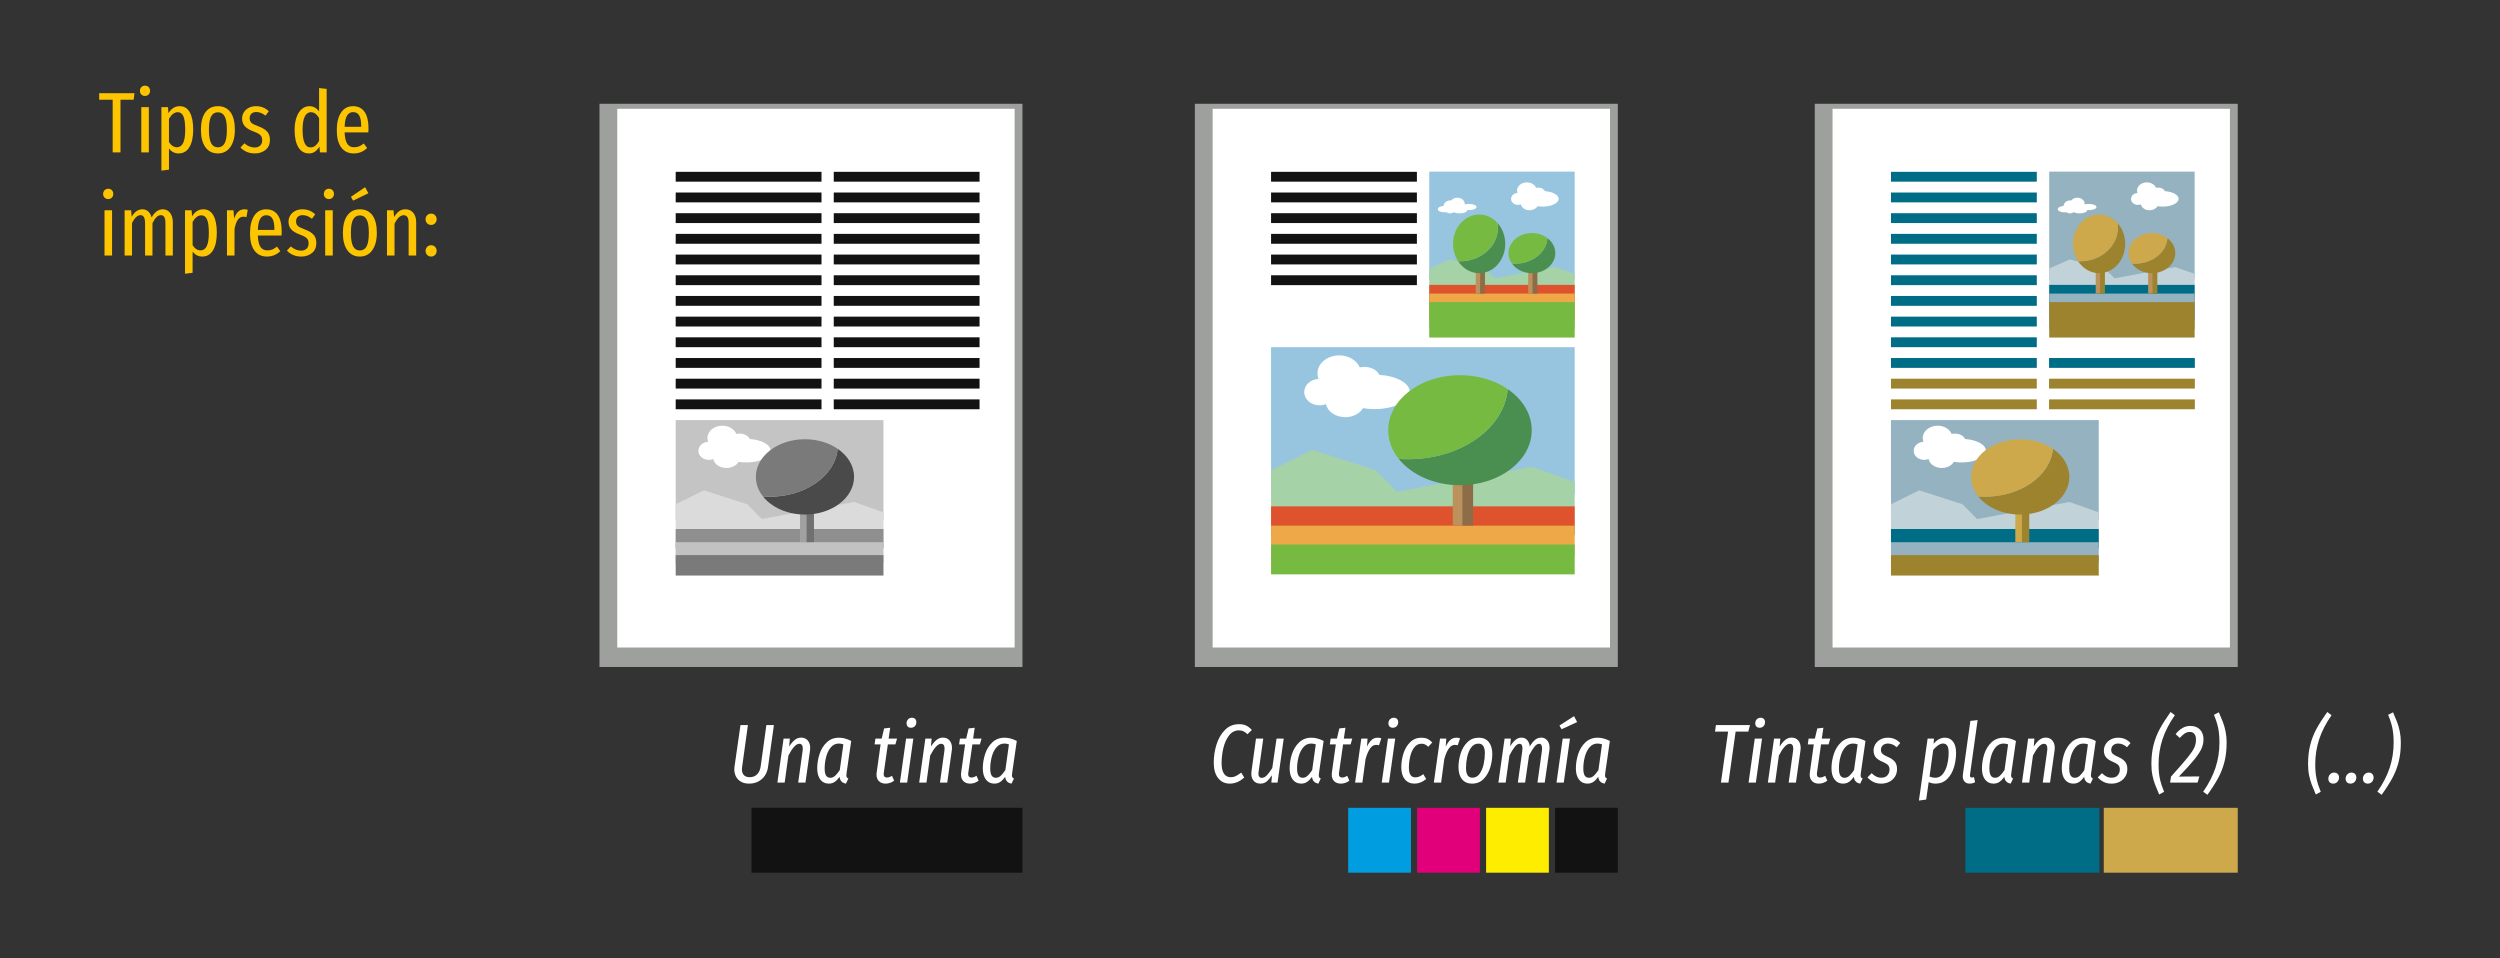 <?xml version="1.0" encoding="utf-8"?>
<!-- Generator: Adobe Illustrator 16.0.0, SVG Export Plug-In . SVG Version: 6.00 Build 0)  -->
<!DOCTYPE svg PUBLIC "-//W3C//DTD SVG 1.1//EN" "http://www.w3.org/Graphics/SVG/1.1/DTD/svg11.dtd">
<svg version="1.1" id="Capa_1" xmlns="http://www.w3.org/2000/svg" xmlns:xlink="http://www.w3.org/1999/xlink" x="0px" y="0px"
	 width="960px" height="368px" viewBox="0 0 960 368" enable-background="new 0 0 960 368" xml:space="preserve">
<rect x="0" y="0" width="960" height="368" fill="#333333" stroke="none"/>
<rect fill="none" width="960" height="368"/>
<g>
	<g>
		<path fill="#FDC400" d="M51.646,35.788l-0.33,2.509h-5.049v20.229h-3.002V38.297h-5.182v-2.509H51.646z"/>
		<path fill="#FDC400" d="M57.092,33.445c0.352,0.374,0.529,0.858,0.529,1.452c0,0.55-0.182,1.012-0.545,1.386
			c-0.363,0.375-0.832,0.562-1.402,0.562c-0.572,0-1.041-0.187-1.402-0.562c-0.363-0.374-0.545-0.836-0.545-1.386
			c0-0.572,0.182-1.051,0.545-1.436c0.361-0.385,0.83-0.577,1.402-0.577C56.268,32.885,56.74,33.071,57.092,33.445z M57.158,41.135
			v17.391h-2.904V41.135H57.158z"/>
		<path fill="#FDC400" d="M72.865,43.098c0.881,1.551,1.32,3.79,1.32,6.716c0,2.838-0.484,5.065-1.451,6.683
			c-0.969,1.617-2.355,2.426-4.158,2.426c-1.496,0-2.729-0.639-3.695-1.914v8.15l-2.904,0.363V41.135h2.541l0.164,2.31
			c1.1-1.782,2.541-2.673,4.324-2.673C70.699,40.771,71.986,41.547,72.865,43.098z M70.309,54.945
			c0.539-1.067,0.809-2.777,0.809-5.132c0-2.397-0.23-4.119-0.693-5.165c-0.463-1.044-1.188-1.567-2.178-1.567
			c-1.254,0-2.377,0.848-3.365,2.541v8.91c0.834,1.343,1.857,2.013,3.068,2.013C68.982,56.545,69.77,56.013,70.309,54.945z"/>
		<path fill="#FDC400" d="M88.49,43.064c1.133,1.529,1.699,3.779,1.699,6.749c0,2.794-0.576,5.011-1.732,6.649
			c-1.154,1.64-2.754,2.459-4.801,2.459c-2.045,0-3.641-0.804-4.785-2.409c-1.145-1.606-1.715-3.828-1.715-6.666
			c0-2.926,0.57-5.17,1.715-6.732c1.145-1.562,2.75-2.343,4.818-2.343S87.357,41.536,88.49,43.064z M81.082,44.682
			c-0.572,1.046-0.857,2.768-0.857,5.165c0,2.376,0.285,4.092,0.857,5.147c0.572,1.057,1.43,1.584,2.574,1.584
			c1.166,0,2.035-0.527,2.607-1.584c0.572-1.056,0.857-2.782,0.857-5.181c0-2.376-0.285-4.086-0.857-5.132
			c-0.572-1.044-1.43-1.567-2.574-1.567C82.523,43.114,81.654,43.638,81.082,44.682z"/>
		<path fill="#FDC400" d="M103.225,42.719l-1.254,1.683c-0.615-0.462-1.209-0.809-1.781-1.039c-0.572-0.231-1.178-0.347-1.814-0.347
			c-0.771,0-1.381,0.214-1.832,0.644c-0.451,0.429-0.676,1.018-0.676,1.766c0,0.726,0.219,1.298,0.658,1.716
			c0.441,0.418,1.277,0.847,2.51,1.287c1.584,0.572,2.748,1.254,3.498,2.046c0.746,0.792,1.121,1.87,1.121,3.233
			c0,1.65-0.557,2.933-1.666,3.845c-1.111,0.913-2.492,1.37-4.143,1.37c-2.199,0-4.037-0.76-5.51-2.277l1.518-1.617
			c1.232,1.078,2.541,1.617,3.928,1.617c0.879,0,1.584-0.242,2.111-0.727c0.527-0.483,0.791-1.165,0.791-2.046
			c0-0.594-0.098-1.077-0.297-1.452c-0.197-0.373-0.539-0.714-1.021-1.022c-0.484-0.308-1.189-0.627-2.113-0.957
			c-1.539-0.572-2.641-1.248-3.299-2.029c-0.66-0.781-0.99-1.743-0.99-2.888c0-0.88,0.225-1.683,0.676-2.409
			c0.451-0.726,1.084-1.298,1.898-1.716c0.812-0.418,1.736-0.627,2.771-0.627C100.223,40.771,101.861,41.421,103.225,42.719z"/>
		<path fill="#FDC400" d="M125.434,34.139v24.387h-2.574l-0.197-2.211c-1.035,1.738-2.355,2.607-3.961,2.607
			c-1.805,0-3.184-0.798-4.141-2.393c-0.957-1.596-1.436-3.801-1.436-6.617c0-1.825,0.24-3.432,0.725-4.817
			c0.484-1.387,1.156-2.453,2.014-3.201s1.836-1.122,2.938-1.122c1.518,0,2.76,0.671,3.729,2.013v-8.976L125.434,34.139z
			 M122.529,54.137v-8.812c-0.902-1.496-1.947-2.244-3.135-2.244c-1.012,0-1.799,0.551-2.359,1.65
			c-0.561,1.101-0.842,2.805-0.842,5.115c0,4.51,1.023,6.765,3.068,6.765C120.516,56.611,121.605,55.786,122.529,54.137z"/>
		<path fill="#FDC400" d="M141.438,50.836h-9.107c0.088,2.091,0.434,3.564,1.039,4.423c0.605,0.857,1.469,1.286,2.592,1.286
			c0.725,0,1.373-0.115,1.947-0.346c0.57-0.231,1.164-0.6,1.781-1.105l1.287,1.749c-1.453,1.386-3.158,2.079-5.115,2.079
			c-2.068,0-3.674-0.765-4.818-2.294s-1.715-3.734-1.715-6.616s0.543-5.143,1.633-6.782c1.088-1.639,2.623-2.458,4.604-2.458
			c1.914,0,3.383,0.721,4.406,2.161c1.021,1.441,1.533,3.57,1.533,6.386C141.504,49.803,141.482,50.309,141.438,50.836z
			 M138.699,48.46c0-1.892-0.254-3.267-0.76-4.125c-0.506-0.857-1.297-1.286-2.375-1.286c-0.969,0-1.727,0.435-2.277,1.303
			c-0.551,0.87-0.869,2.316-0.957,4.34h6.369V48.46z"/>
		<path fill="#FDC400" d="M42.969,73.045c0.352,0.374,0.527,0.858,0.527,1.452c0,0.55-0.182,1.012-0.545,1.386
			c-0.363,0.375-0.83,0.562-1.402,0.562s-1.039-0.187-1.402-0.562c-0.363-0.374-0.545-0.836-0.545-1.386
			c0-0.572,0.182-1.051,0.545-1.436s0.83-0.577,1.402-0.577C42.143,72.484,42.615,72.671,42.969,73.045z M43.035,80.734v17.391
			h-2.904V80.734H43.035z"/>
		<path fill="#FDC400" d="M65.309,81.74c0.705,0.913,1.057,2.118,1.057,3.613v12.771h-2.838V85.717c0-1.1-0.148-1.892-0.445-2.376
			c-0.297-0.483-0.732-0.726-1.305-0.726c-1.166,0-2.244,1.034-3.234,3.102v12.408h-2.838V85.717c0-2.067-0.582-3.102-1.748-3.102
			c-0.617,0-1.205,0.275-1.766,0.825s-1.062,1.309-1.502,2.276v12.408h-2.838V80.734h2.508l0.199,2.508
			c1.1-1.914,2.475-2.871,4.125-2.871c0.879,0,1.621,0.27,2.227,0.809s1.039,1.304,1.305,2.293c1.188-2.067,2.617-3.102,4.289-3.102
			C63.67,80.371,64.605,80.828,65.309,81.74z"/>
		<path fill="#FDC400" d="M81.939,82.697c0.881,1.551,1.32,3.79,1.32,6.716c0,2.838-0.484,5.065-1.451,6.683
			c-0.969,1.617-2.355,2.426-4.158,2.426c-1.496,0-2.729-0.639-3.695-1.914v8.15l-2.904,0.363V80.734h2.541l0.164,2.31
			c1.1-1.782,2.541-2.673,4.324-2.673C79.773,80.371,81.061,81.146,81.939,82.697z M79.383,94.545
			c0.539-1.067,0.809-2.777,0.809-5.132c0-2.397-0.23-4.119-0.693-5.165c-0.463-1.044-1.188-1.567-2.178-1.567
			c-1.254,0-2.377,0.848-3.365,2.541v8.91c0.834,1.343,1.857,2.013,3.068,2.013C78.057,96.145,78.844,95.612,79.383,94.545z"/>
		<path fill="#FDC400" d="M95.141,80.569l-0.494,2.805c-0.441-0.109-0.838-0.165-1.189-0.165c-0.857,0-1.562,0.385-2.111,1.155
			c-0.551,0.771-0.979,1.946-1.287,3.53v10.23h-2.904V80.734h2.508l0.232,3.233c0.812-2.397,2.121-3.597,3.926-3.597
			C94.305,80.371,94.744,80.437,95.141,80.569z"/>
		<path fill="#FDC400" d="M108.109,90.436h-9.107c0.086,2.091,0.434,3.564,1.039,4.423c0.605,0.857,1.469,1.286,2.59,1.286
			c0.727,0,1.375-0.115,1.947-0.346c0.572-0.231,1.166-0.6,1.781-1.105l1.287,1.749c-1.451,1.386-3.156,2.079-5.115,2.079
			c-2.066,0-3.674-0.765-4.816-2.294c-1.145-1.529-1.717-3.734-1.717-6.616s0.545-5.143,1.633-6.782
			c1.09-1.639,2.625-2.458,4.604-2.458c1.914,0,3.383,0.721,4.406,2.161c1.023,1.441,1.535,3.57,1.535,6.386
			C108.176,89.402,108.152,89.908,108.109,90.436z M105.371,88.06c0-1.892-0.254-3.267-0.76-4.125
			c-0.506-0.857-1.299-1.286-2.377-1.286c-0.967,0-1.727,0.435-2.275,1.303c-0.551,0.87-0.871,2.316-0.957,4.34h6.369V88.06z"/>
		<path fill="#FDC400" d="M121.045,82.318l-1.254,1.683c-0.615-0.462-1.209-0.809-1.781-1.039c-0.572-0.231-1.178-0.347-1.814-0.347
			c-0.771,0-1.381,0.214-1.832,0.644c-0.451,0.429-0.676,1.018-0.676,1.766c0,0.726,0.219,1.298,0.658,1.716
			c0.441,0.418,1.277,0.847,2.51,1.287c1.584,0.572,2.748,1.254,3.498,2.046c0.746,0.792,1.121,1.87,1.121,3.233
			c0,1.65-0.557,2.933-1.666,3.845c-1.111,0.913-2.492,1.37-4.143,1.37c-2.199,0-4.037-0.76-5.51-2.277l1.518-1.617
			c1.232,1.078,2.541,1.617,3.928,1.617c0.879,0,1.584-0.242,2.111-0.727c0.527-0.483,0.791-1.165,0.791-2.046
			c0-0.594-0.098-1.077-0.297-1.452c-0.197-0.373-0.539-0.714-1.021-1.022c-0.484-0.308-1.189-0.627-2.113-0.957
			c-1.539-0.572-2.641-1.248-3.299-2.029c-0.66-0.781-0.99-1.743-0.99-2.888c0-0.88,0.225-1.683,0.676-2.409
			c0.451-0.726,1.084-1.298,1.898-1.716c0.812-0.418,1.736-0.627,2.771-0.627C118.043,80.371,119.682,81.021,121.045,82.318z"/>
		<path fill="#FDC400" d="M127.711,73.045c0.352,0.374,0.529,0.858,0.529,1.452c0,0.55-0.182,1.012-0.545,1.386
			c-0.363,0.375-0.832,0.562-1.402,0.562c-0.572,0-1.041-0.187-1.402-0.562c-0.363-0.374-0.545-0.836-0.545-1.386
			c0-0.572,0.182-1.051,0.545-1.436c0.361-0.385,0.83-0.577,1.402-0.577C126.887,72.484,127.359,72.671,127.711,73.045z
			 M127.777,80.734v17.391h-2.904V80.734H127.777z"/>
		<path fill="#FDC400" d="M143.006,82.664c1.133,1.529,1.699,3.779,1.699,6.749c0,2.794-0.576,5.011-1.732,6.649
			c-1.154,1.64-2.754,2.459-4.801,2.459c-2.045,0-3.641-0.804-4.785-2.409c-1.145-1.606-1.715-3.828-1.715-6.666
			c0-2.926,0.57-5.17,1.715-6.732c1.145-1.562,2.75-2.343,4.818-2.343S141.873,81.136,143.006,82.664z M140.186,71.89l1.287,2.311
			l-5.875,2.838l-0.857-1.452L140.186,71.89z M135.598,84.281c-0.572,1.046-0.857,2.768-0.857,5.165
			c0,2.376,0.285,4.092,0.857,5.147c0.572,1.057,1.43,1.584,2.574,1.584c1.166,0,2.035-0.527,2.607-1.584
			c0.572-1.056,0.857-2.782,0.857-5.181c0-2.376-0.285-4.086-0.857-5.132c-0.572-1.044-1.43-1.567-2.574-1.567
			C137.039,82.714,136.17,83.237,135.598,84.281z"/>
		<path fill="#FDC400" d="M158.697,81.724c0.748,0.902,1.121,2.112,1.121,3.63v12.771h-2.904V85.75c0-1.122-0.158-1.919-0.479-2.393
			c-0.318-0.473-0.797-0.709-1.436-0.709c-1.254,0-2.42,1.078-3.496,3.233v12.243H148.6V80.734h2.508l0.23,2.606
			c0.572-0.968,1.199-1.704,1.881-2.211c0.682-0.506,1.508-0.759,2.475-0.759C156.947,80.371,157.949,80.822,158.697,81.724z"/>
		<path fill="#FDC400" d="M167.08,82.664c0.395,0.43,0.594,0.941,0.594,1.535s-0.199,1.105-0.594,1.534
			c-0.396,0.429-0.914,0.644-1.553,0.644c-0.615,0-1.121-0.215-1.518-0.644s-0.594-0.94-0.594-1.534s0.197-1.105,0.594-1.535
			c0.396-0.429,0.902-0.643,1.518-0.643C166.166,82.021,166.684,82.235,167.08,82.664z M167.08,94.809
			c0.395,0.429,0.594,0.94,0.594,1.534s-0.199,1.105-0.594,1.535c-0.396,0.429-0.914,0.644-1.553,0.644
			c-0.615,0-1.121-0.215-1.518-0.644c-0.396-0.43-0.594-0.941-0.594-1.535s0.197-1.105,0.594-1.534s0.902-0.644,1.518-0.644
			C166.166,94.165,166.684,94.38,167.08,94.809z"/>
	</g>
	<g>
		<rect x="458.824" y="39.853" fill="#9DA09D" width="162.416" height="216.269"/>
		<rect x="465.652" y="41.777" fill="#FFFFFF" width="152.588" height="206.866"/>
		<g>
			<rect x="488.088" y="65.981" fill="#121212" width="56" height="3.781"/>
			<rect x="488.088" y="73.927" fill="#121212" width="56" height="3.781"/>
			<rect x="488.088" y="81.869" fill="#121212" width="56" height="3.784"/>
			<rect x="488.088" y="89.809" fill="#121212" width="56" height="3.795"/>
			<rect x="488.088" y="97.76" fill="#121212" width="56" height="3.779"/>
			<rect x="488.088" y="105.706" fill="#121212" width="56" height="3.784"/>
		</g>
		<g>
			<rect x="488.088" y="133.318" fill="#97C5E0" width="116.59" height="56.399"/>
			<path fill="#FFFFFF" d="M529.631,143.932c-0.734-1.753-3.014-3.035-5.709-3.035c-0.625,0-1.219,0.06-1.779,0.188
				c-1.137-2.687-4.234-4.62-7.883-4.62c-4.615,0-8.35,3.091-8.35,6.894c0,0.744,0.146,1.46,0.404,2.122
				c-3.064,0.178-5.49,2.383-5.49,5.075c0,2.806,2.637,5.085,5.885,5.085c0.889,0,1.725-0.171,2.475-0.479
				c0.541,2.853,3.652,5.034,7.402,5.034c3.023,0,5.633-1.424,6.807-3.463c1.383,0.234,2.869,0.357,4.41,0.357
				c7.482,0,13.549-2.957,13.549-6.609C541.352,147.133,536.25,144.368,529.631,143.932z"/>
			<polygon fill="#A5D2A7" points="488.088,214.992 488.088,180.568 503.91,172.721 528.271,180.568 536.418,188.85 588.18,179.264 
				604.678,185.069 604.678,205.406 			"/>
			<rect x="488.088" y="194.436" fill="#DE532D" width="116.59" height="10.866"/>
			<rect x="488.088" y="201.847" fill="#EFA847" width="116.59" height="11.465"/>
			<rect x="557.859" y="184.708" fill="#BC925C" width="4.119" height="17.099"/>
			<rect x="561.557" y="184.708" fill="#8C6D48" width="4.127" height="17.099"/>
			<path fill="#4B8F50" d="M578.961,149.42c-1.266,15.019-17.916,26.91-38.271,26.91c-1.211,0-2.406-0.042-3.59-0.124
				c4.846,6.071,13.572,10.127,23.527,10.127c15.215,0,27.553-9.462,27.553-21.137C588.18,158.923,584.615,153.287,578.961,149.42z"
				/>
			<path fill="#76BA42" d="M578.961,149.42c-4.871-3.334-11.303-5.358-18.334-5.358c-15.221,0-27.553,9.461-27.553,21.135
				c0,4.037,1.467,7.804,4.025,11.01c1.184,0.082,2.379,0.124,3.59,0.124C561.045,176.33,577.695,164.438,578.961,149.42z"/>
			<rect x="488.088" y="209.096" fill="#76BA42" width="116.59" height="11.463"/>
		</g>
		<g>
			<rect x="548.83" y="65.904" fill="#97C5E0" width="55.848" height="41.363"/>
			<path fill="#FFFFFF" d="M593.24,73.404c-0.33-0.794-1.357-1.374-2.58-1.374c-0.271,0-0.543,0.033-0.795,0.088
				c-0.516-1.217-1.912-2.08-3.555-2.08c-2.082,0-3.768,1.392-3.768,3.108c0,0.326,0.066,0.652,0.184,0.95
				c-1.383,0.083-2.479,1.075-2.479,2.293c0,1.263,1.191,2.291,2.654,2.291c0.402,0,0.775-0.078,1.117-0.216
				c0.242,1.286,1.646,2.274,3.336,2.274c1.367,0,2.543-0.648,3.074-1.562c0.619,0.1,1.287,0.159,1.988,0.159
				c3.371,0,6.107-1.336,6.107-2.979C598.525,74.846,596.227,73.602,593.24,73.404z"/>
			<path fill="#FFFFFF" d="M564.1,78.305c-0.613,0-1.186,0.077-1.654,0.211c0.008-0.068,0.014-0.138,0.014-0.211
				c0-1.323-1.27-2.394-2.836-2.394c-0.988,0-1.869,0.437-2.373,1.09c-0.148-0.023-0.301-0.042-0.457-0.042
				c-1.273,0-2.326,0.933-2.5,2.141c-1.227,0.078-2.182,0.597-2.182,1.217c0,0.68,1.127,1.231,2.52,1.231
				c0.252,0,0.496-0.023,0.725-0.052c0.408,0.275,0.906,0.441,1.438,0.441c0.549,0,1.051-0.17,1.471-0.463
				c0.531,0.283,1.348,0.463,2.264,0.463c1.613,0,2.914-0.555,2.914-1.24c0-0.014,0-0.022,0-0.036
				c0.215,0.022,0.432,0.036,0.658,0.036c1.588,0,2.883-0.537,2.883-1.198C566.982,78.842,565.688,78.305,564.1,78.305z"/>
			<polygon fill="#A5D2A7" points="548.83,118.667 548.83,103.138 556.662,99.598 570.223,103.138 573.893,106.872 597.236,102.556 
				604.678,105.168 604.678,114.344 			"/>
			<rect x="548.83" y="109.394" fill="#DE532D" width="55.848" height="13.608"/>
			<rect x="548.83" y="112.732" fill="#EFA847" width="55.848" height="13.618"/>
			<rect x="566.68" y="104.079" fill="#BC925C" width="1.869" height="8.64"/>
			<rect x="568.361" y="104.079" fill="#8C6D48" width="1.861" height="8.64"/>
			<rect x="586.82" y="104.079" fill="#BC925C" width="1.854" height="8.64"/>
			<rect x="588.49" y="104.079" fill="#8C6D48" width="1.863" height="8.64"/>
			<path fill="#4B8F50" d="M575.066,85.653c0.098,0.583,0.139,1.18,0.139,1.782c0,7.128-6.525,12.906-14.578,12.906
				c-0.232,0-0.465-0.01-0.693-0.016c1.826,2.774,4.76,4.575,8.068,4.575c5.531,0,10.02-5.042,10.02-11.266
				C578.021,90.517,576.893,87.692,575.066,85.653z"/>
			<path fill="#76BA42" d="M575.205,87.436c0-0.603-0.041-1.199-0.139-1.782c-1.805-2.026-4.311-3.275-7.064-3.275
				c-5.537,0-10.025,5.043-10.025,11.258c0,2.507,0.732,4.822,1.957,6.69c0.229,0.006,0.461,0.016,0.693,0.016
				C568.68,100.342,575.205,94.563,575.205,87.436z"/>
			<path fill="#4B8F50" d="M594.227,91.449c-0.408,5.475-5.834,9.806-12.477,9.806c-0.393,0-0.785-0.014-1.172-0.041
				c1.578,2.209,4.426,3.688,7.678,3.688c4.959,0,8.98-3.448,8.98-7.702C597.236,94.912,596.076,92.858,594.227,91.449z"/>
			<path fill="#76BA42" d="M594.227,91.449c-1.584-1.212-3.682-1.957-5.971-1.957c-4.969,0-8.994,3.455-8.994,7.707
				c0,1.47,0.484,2.844,1.316,4.015c0.387,0.027,0.779,0.041,1.172,0.041C588.393,101.255,593.818,96.924,594.227,91.449z"/>
			<rect x="548.83" y="116.007" fill="#76BA42" width="55.848" height="13.614"/>
		</g>
	</g>
	<g>
		<path fill="#FFFFFF" d="M478.582,278.642c0.77,0.374,1.477,0.936,2.117,1.684l-1.668,1.603c-0.533-0.513-1.053-0.887-1.555-1.122
			s-1.064-0.353-1.684-0.353c-1.539,0-2.811,0.646-3.816,1.939c-1.004,1.294-1.736,2.902-2.195,4.826
			c-0.461,1.924-0.689,3.858-0.689,5.804c0,1.839,0.309,3.201,0.93,4.088c0.619,0.888,1.465,1.331,2.533,1.331
			c0.748,0,1.41-0.145,1.988-0.433c0.576-0.289,1.271-0.732,2.084-1.331l1.154,1.892c-1.689,1.561-3.549,2.341-5.58,2.341
			c-1.838,0-3.318-0.705-4.439-2.116c-1.123-1.411-1.684-3.388-1.684-5.932c0-2.373,0.352-4.692,1.057-6.958
			c0.707-2.266,1.791-4.137,3.256-5.611c1.463-1.476,3.275-2.213,5.436-2.213C476.895,278.08,477.812,278.268,478.582,278.642z"/>
		<path fill="#FFFFFF" d="M481.453,299.885c-0.631-0.685-0.947-1.604-0.947-2.758c0-0.192,0.021-0.502,0.064-0.93l1.732-12.569
			h2.789l-1.797,12.793c-0.043,0.3-0.062,0.524-0.062,0.674c0,0.513,0.111,0.909,0.336,1.187c0.225,0.278,0.529,0.417,0.914,0.417
			c0.748,0,1.443-0.358,2.084-1.074s1.305-1.619,1.988-2.71l1.635-11.286h2.758l-2.373,16.897h-2.373l0.225-2.821
			c-0.705,1.048-1.385,1.844-2.035,2.389c-0.652,0.545-1.459,0.817-2.422,0.817C482.922,300.91,482.082,300.568,481.453,299.885z"/>
		<path fill="#FFFFFF" d="M508.275,284.525l-1.764,12.185c-0.064,0.385-0.098,0.717-0.098,0.994c0,0.32,0.055,0.577,0.16,0.77
			c0.107,0.192,0.311,0.353,0.609,0.48l-0.93,1.956c-1.475-0.235-2.287-1.101-2.436-2.597c-0.621,0.854-1.252,1.502-1.893,1.939
			c-0.641,0.438-1.4,0.657-2.277,0.657c-1.367,0-2.447-0.523-3.238-1.571c-0.791-1.047-1.186-2.458-1.186-4.232
			c0-1.881,0.293-3.725,0.881-5.531c0.588-1.806,1.512-3.308,2.773-4.505s2.832-1.796,4.715-1.796
			C505.09,283.274,506.65,283.691,508.275,284.525z M500.482,286.946c-0.812,0.951-1.416,2.164-1.811,3.64
			c-0.396,1.475-0.594,2.981-0.594,4.521c0,1.24,0.182,2.144,0.545,2.71s0.908,0.85,1.635,0.85c0.662,0,1.271-0.251,1.828-0.754
			c0.557-0.502,1.154-1.234,1.795-2.196l1.379-9.876c-0.576-0.213-1.154-0.32-1.73-0.32
			C502.311,285.52,501.295,285.995,500.482,286.946z"/>
		<path fill="#FFFFFF" d="M514.174,296.806c-0.021,0.107-0.031,0.268-0.031,0.481c0,0.855,0.416,1.282,1.25,1.282
			c0.32,0,0.625-0.053,0.914-0.16c0.289-0.106,0.635-0.267,1.041-0.48l0.803,1.859c-1.006,0.748-2.096,1.122-3.271,1.122
			c-1.068,0-1.918-0.31-2.549-0.93s-0.945-1.464-0.945-2.533c0-0.171,0.021-0.449,0.064-0.834l1.506-10.773h-2.309l0.32-2.212h2.406
			l0.93-3.912l2.34-0.257l-0.609,4.169h3.238l-0.641,2.212h-2.885L514.174,296.806z"/>
		<path fill="#FFFFFF" d="M530.43,283.499l-0.896,2.693c-0.428-0.106-0.803-0.16-1.123-0.16c-0.877,0-1.641,0.46-2.293,1.379
			s-1.234,2.276-1.746,4.072l-1.219,9.042h-2.791l2.373-16.897h2.406l-0.225,3.046c0.555-1.133,1.154-1.982,1.795-2.55
			c0.641-0.565,1.422-0.85,2.34-0.85C529.479,283.274,529.938,283.35,530.43,283.499z"/>
		<path fill="#FFFFFF" d="M535.754,283.628l-2.373,16.897h-2.791l2.373-16.897H535.754z M533.605,278.994
			c-0.301-0.31-0.449-0.722-0.449-1.234c0-0.642,0.197-1.159,0.592-1.556c0.396-0.395,0.883-0.593,1.459-0.593
			c0.535,0,0.951,0.155,1.252,0.465c0.299,0.311,0.449,0.722,0.449,1.234c0,0.642-0.199,1.16-0.594,1.556
			c-0.396,0.396-0.883,0.593-1.459,0.593C534.32,279.459,533.904,279.305,533.605,278.994z"/>
		<path fill="#FFFFFF" d="M548.113,283.708c0.652,0.288,1.277,0.753,1.875,1.395l-1.506,1.667c-0.449-0.405-0.865-0.705-1.25-0.897
			c-0.387-0.192-0.834-0.289-1.348-0.289c-1.154,0-2.096,0.481-2.822,1.443s-1.25,2.148-1.57,3.56c-0.32,1.41-0.48,2.821-0.48,4.232
			c0,2.458,0.822,3.688,2.469,3.688c0.555,0,1.057-0.097,1.506-0.289s0.973-0.502,1.572-0.93l1.09,1.859
			c-1.432,1.176-2.918,1.764-4.457,1.764c-1.582,0-2.828-0.55-3.736-1.651c-0.908-1.101-1.361-2.623-1.361-4.569
			c0-1.838,0.277-3.628,0.832-5.37c0.557-1.742,1.422-3.186,2.598-4.329s2.629-1.716,4.361-1.716
			C546.719,283.274,547.461,283.419,548.113,283.708z"/>
		<path fill="#FFFFFF" d="M560.666,283.499l-0.896,2.693c-0.428-0.106-0.803-0.16-1.123-0.16c-0.877,0-1.641,0.46-2.293,1.379
			s-1.234,2.276-1.746,4.072l-1.219,9.042h-2.791l2.373-16.897h2.406l-0.225,3.046c0.555-1.133,1.154-1.982,1.795-2.55
			c0.641-0.565,1.422-0.85,2.34-0.85C559.715,283.274,560.174,283.35,560.666,283.499z"/>
		<path fill="#FFFFFF" d="M561.42,299.227c-0.908-1.122-1.363-2.655-1.363-4.601c0-1.753,0.273-3.5,0.818-5.243
			c0.545-1.742,1.404-3.195,2.58-4.36s2.65-1.748,4.426-1.748c1.646,0,2.918,0.557,3.816,1.668c0.896,1.111,1.346,2.64,1.346,4.585
			c0,1.731-0.268,3.469-0.801,5.211c-0.535,1.742-1.385,3.206-2.551,4.393c-1.164,1.187-2.645,1.779-4.439,1.779
			C563.605,300.91,562.328,300.35,561.42,299.227z M568.186,297.11c0.715-1.015,1.229-2.244,1.539-3.688
			c0.309-1.442,0.465-2.826,0.465-4.152c0-2.479-0.812-3.719-2.438-3.719c-1.176,0-2.121,0.502-2.838,1.507
			s-1.223,2.224-1.523,3.655c-0.299,1.433-0.447,2.821-0.447,4.168c0,2.501,0.811,3.752,2.436,3.752
			C566.533,298.634,567.469,298.126,568.186,297.11z"/>
		<path fill="#FFFFFF" d="M594.141,284.316c0.6,0.717,0.898,1.684,0.898,2.902c0,0.32-0.031,0.673-0.096,1.059l-1.764,12.248h-2.789
			l1.699-12.185c0.043-0.256,0.064-0.588,0.064-0.994c0-1.154-0.375-1.731-1.123-1.731c-0.621,0-1.246,0.406-1.875,1.219
			c-0.631,0.812-1.299,1.902-2.006,3.271l-1.506,10.421h-2.789l1.699-12.185c0.041-0.256,0.064-0.588,0.064-0.994
			c0-1.154-0.375-1.731-1.123-1.731c-0.621,0-1.246,0.406-1.877,1.219c-0.629,0.812-1.297,1.902-2.004,3.271l-1.441,10.421h-2.791
			l2.373-16.897h2.406l-0.258,2.981c0.662-1.09,1.342-1.924,2.037-2.501c0.693-0.577,1.479-0.865,2.355-0.865
			c0.834,0,1.535,0.299,2.102,0.897s0.914,1.422,1.041,2.469c0.662-1.111,1.342-1.95,2.037-2.517c0.693-0.566,1.479-0.85,2.355-0.85
			C592.773,283.243,593.543,283.601,594.141,284.316z"/>
		<path fill="#FFFFFF" d="M602.863,283.628l-2.373,16.897h-2.789l2.373-16.897H602.863z M604.434,275.002l1.188,2.276l-5.996,2.758
			l-0.803-1.442L604.434,275.002z"/>
		<path fill="#FFFFFF" d="M618.189,284.525l-1.764,12.185c-0.064,0.385-0.096,0.717-0.096,0.994c0,0.32,0.053,0.577,0.16,0.77
			s0.309,0.353,0.609,0.48l-0.93,1.956c-1.475-0.235-2.287-1.101-2.438-2.597c-0.619,0.854-1.25,1.502-1.893,1.939
			c-0.641,0.438-1.4,0.657-2.275,0.657c-1.369,0-2.449-0.523-3.238-1.571c-0.791-1.047-1.188-2.458-1.188-4.232
			c0-1.881,0.295-3.725,0.883-5.531c0.588-1.806,1.512-3.308,2.773-4.505c1.26-1.197,2.832-1.796,4.713-1.796
			C615.004,283.274,616.564,283.691,618.189,284.525z M610.398,286.946c-0.812,0.951-1.416,2.164-1.812,3.64
			c-0.396,1.475-0.594,2.981-0.594,4.521c0,1.24,0.182,2.144,0.545,2.71s0.91,0.85,1.637,0.85c0.662,0,1.271-0.251,1.828-0.754
			c0.555-0.502,1.154-1.234,1.795-2.196l1.379-9.876c-0.578-0.213-1.154-0.32-1.732-0.32
			C612.225,285.52,611.211,285.995,610.398,286.946z"/>
	</g>
	<g>
		<rect x="517.707" y="310.2" fill="#009EE0" width="24.098" height="24.915"/>
		<rect x="544.186" y="310.2" fill="#E2007A" width="24.096" height="24.915"/>
		<rect x="570.664" y="310.2" fill="#FFED00" width="24.098" height="24.915"/>
		<rect x="597.143" y="310.2" fill="#121212" width="24.098" height="24.915"/>
	</g>
	<g>
		<rect x="696.873" y="39.853" fill="#9DA09D" width="162.416" height="216.274"/>
		<rect x="703.699" y="41.777" fill="#FFFFFF" width="152.586" height="206.866"/>
		<g>
			<rect x="726.137" y="65.981" fill="#006D86" width="55.992" height="3.781"/>
			<rect x="726.137" y="73.927" fill="#006D86" width="55.992" height="3.781"/>
			<rect x="726.137" y="81.869" fill="#006D86" width="55.992" height="3.784"/>
			<rect x="726.137" y="89.809" fill="#006D86" width="55.992" height="3.795"/>
			<rect x="726.137" y="97.76" fill="#006D86" width="55.992" height="3.779"/>
			<rect x="726.137" y="105.706" fill="#006D86" width="55.992" height="3.784"/>
			<rect x="726.137" y="113.646" fill="#006D86" width="55.992" height="3.791"/>
			<rect x="726.137" y="121.591" fill="#006D86" width="55.992" height="3.785"/>
			<rect x="726.137" y="129.533" fill="#006D86" width="55.992" height="3.785"/>
			<rect x="726.137" y="137.479" fill="#006D86" width="55.992" height="3.781"/>
			<rect x="726.137" y="145.424" fill="#9D832D" width="55.992" height="3.785"/>
			<rect x="726.137" y="153.369" fill="#9D832D" width="55.992" height="3.785"/>
		</g>
		<g>
			<rect x="786.832" y="137.479" fill="#006D86" width="55.99" height="3.781"/>
			<rect x="786.832" y="145.424" fill="#9D832D" width="55.99" height="3.785"/>
			<rect x="786.832" y="153.369" fill="#9D832D" width="55.99" height="3.785"/>
		</g>
		<g>
			<rect x="726.137" y="161.312" fill="#94B2BF" width="79.783" height="38.599"/>
			<path fill="#FFFFFF" d="M754.566,168.577c-0.502-1.203-2.057-2.081-3.91-2.081c-0.424,0-0.832,0.046-1.217,0.133
				c-0.777-1.846-2.9-3.164-5.398-3.164c-3.15,0-5.707,2.118-5.707,4.723c0,0.509,0.092,0.997,0.275,1.45
				c-2.1,0.119-3.754,1.627-3.754,3.468c0,1.92,1.803,3.481,4.021,3.481c0.609,0,1.182-0.119,1.697-0.322
				c0.369,1.948,2.492,3.44,5.064,3.44c2.072,0,3.854-0.968,4.654-2.374c0.947,0.16,1.965,0.252,3.021,0.252
				c5.115,0,9.271-2.024,9.271-4.527C762.586,170.768,759.09,168.876,754.566,168.577z"/>
			<polygon fill="#C1D2D9" points="726.137,217.206 726.137,193.645 736.957,188.275 753.635,193.645 759.205,199.313 
				794.629,192.753 805.92,196.731 805.92,210.643 			"/>
			<rect x="726.137" y="203.139" fill="#006D86" width="79.783" height="7.435"/>
			<rect x="726.137" y="208.208" fill="#94B2BF" width="79.783" height="7.845"/>
			<rect x="773.883" y="196.479" fill="#CDA94B" width="2.812" height="11.703"/>
			<rect x="776.416" y="196.479" fill="#9D832D" width="2.816" height="11.703"/>
			<path fill="#9D832D" d="M788.316,172.329c-0.863,10.279-12.256,18.417-26.184,18.417c-0.83,0-1.648-0.027-2.459-0.082
				c3.314,4.152,9.285,6.926,16.1,6.926c10.41,0,18.855-6.471,18.855-14.463C794.629,178.833,792.193,174.975,788.316,172.329z"/>
			<path fill="#CDA94B" d="M788.316,172.329c-3.334-2.282-7.725-3.665-12.543-3.665c-10.41,0-18.854,6.476-18.854,14.463
				c0,2.76,1.004,5.342,2.754,7.537c0.811,0.055,1.629,0.082,2.459,0.082C776.061,190.746,787.453,182.608,788.316,172.329z"/>
			<rect x="726.137" y="213.165" fill="#9D832D" width="79.783" height="7.844"/>
		</g>
		<g>
			<rect x="786.902" y="65.904" fill="#94B2BF" width="55.84" height="41.363"/>
			<path fill="#FFFFFF" d="M831.307,73.404c-0.324-0.794-1.357-1.374-2.572-1.374c-0.281,0-0.547,0.033-0.799,0.088
				c-0.516-1.217-1.916-2.08-3.561-2.08c-2.08,0-3.766,1.392-3.766,3.108c0,0.331,0.064,0.652,0.18,0.96
				c-1.383,0.073-2.475,1.065-2.475,2.283c0,1.263,1.193,2.291,2.658,2.291c0.398,0,0.777-0.078,1.119-0.216
				c0.24,1.291,1.639,2.274,3.33,2.274c1.367,0,2.545-0.648,3.072-1.562c0.627,0.1,1.297,0.159,1.994,0.159
				c3.371,0,6.104-1.336,6.104-2.979C836.592,74.846,834.291,73.602,831.307,73.404z"/>
			<path fill="#FFFFFF" d="M802.164,78.305c-0.611,0-1.18,0.077-1.646,0.211c0.004-0.068,0.01-0.138,0.01-0.211
				c0-1.323-1.266-2.394-2.834-2.394c-0.994,0-1.869,0.437-2.373,1.09c-0.15-0.023-0.303-0.042-0.463-0.042
				c-1.27,0-2.32,0.933-2.494,2.141c-1.23,0.078-2.184,0.597-2.184,1.217c0,0.68,1.129,1.231,2.52,1.231
				c0.25,0,0.494-0.02,0.723-0.052c0.41,0.275,0.906,0.441,1.436,0.441c0.551,0,1.059-0.17,1.469-0.463
				c0.537,0.283,1.355,0.463,2.27,0.463c1.605,0,2.916-0.555,2.916-1.24c0-0.014,0-0.022,0-0.036
				c0.211,0.022,0.43,0.036,0.652,0.036c1.594,0,2.887-0.537,2.887-1.198C805.051,78.842,803.758,78.305,802.164,78.305z"/>
			<polygon fill="#C1D2D9" points="786.902,118.667 786.902,103.138 794.73,99.606 808.283,103.138 811.959,106.872 
				835.307,102.556 842.742,105.168 842.742,114.344 			"/>
			<rect x="786.902" y="109.394" fill="#006D86" width="55.84" height="13.608"/>
			<rect x="786.902" y="112.732" fill="#94B2BF" width="55.84" height="13.618"/>
			<rect x="804.754" y="104.079" fill="#BC925C" width="1.861" height="8.64"/>
			<rect x="806.426" y="104.079" fill="#9D832D" width="1.857" height="8.64"/>
			<rect x="824.883" y="104.079" fill="#BC925C" width="1.865" height="8.64"/>
			<rect x="826.561" y="104.079" fill="#9D832D" width="1.855" height="8.64"/>
			<path fill="#9D832D" d="M813.135,85.653c0.092,0.583,0.145,1.18,0.145,1.782c0,7.128-6.533,12.906-14.582,12.906
				c-0.232,0-0.463-0.01-0.693-0.016c1.822,2.774,4.756,4.575,8.064,4.575c5.535,0,10.02-5.042,10.02-11.266
				C816.088,90.517,814.961,87.692,813.135,85.653z"/>
			<path fill="#CDA94B" d="M813.279,87.436c0-0.603-0.053-1.199-0.145-1.782c-1.812-2.026-4.311-3.275-7.066-3.275
				c-5.533,0-10.027,5.043-10.027,11.258c0,2.507,0.73,4.822,1.963,6.69c0.23,0.006,0.461,0.016,0.693,0.016
				C806.746,100.342,813.279,94.563,813.279,87.436z"/>
			<path fill="#9D832D" d="M832.297,91.449c-0.412,5.475-5.836,9.806-12.48,9.806c-0.395,0-0.783-0.014-1.166-0.041
				c1.578,2.209,4.42,3.688,7.67,3.688c4.965,0,8.986-3.448,8.986-7.702C835.307,94.912,834.141,92.858,832.297,91.449z"/>
			<path fill="#CDA94B" d="M832.297,91.449c-1.588-1.212-3.684-1.957-5.977-1.957c-4.963,0-8.986,3.455-8.986,7.707
				c0,1.47,0.482,2.844,1.316,4.015c0.383,0.027,0.771,0.041,1.166,0.041C826.461,101.255,831.885,96.924,832.297,91.449z"/>
			<rect x="786.902" y="116.007" fill="#9D832D" width="55.84" height="13.614"/>
		</g>
	</g>
	<g>
		<path fill="#FFFFFF" d="M672,278.433l-0.643,2.501h-4.873l-2.758,19.592h-2.887l2.758-19.592h-5.033l0.352-2.501H672z"/>
		<path fill="#FFFFFF" d="M676.617,283.628l-2.373,16.897h-2.791l2.373-16.897H676.617z M674.469,278.994
			c-0.301-0.31-0.449-0.722-0.449-1.234c0-0.642,0.197-1.159,0.592-1.556c0.396-0.395,0.883-0.593,1.459-0.593
			c0.535,0,0.951,0.155,1.252,0.465c0.299,0.311,0.449,0.722,0.449,1.234c0,0.642-0.199,1.16-0.594,1.556
			c-0.396,0.396-0.883,0.593-1.459,0.593C675.184,279.459,674.768,279.305,674.469,278.994z"/>
		<path fill="#FFFFFF" d="M690.516,284.333c0.631,0.727,0.945,1.699,0.945,2.918c0,0.32-0.031,0.673-0.096,1.058l-1.73,12.217
			h-2.791l1.699-12.185c0.043-0.427,0.064-0.716,0.064-0.865c0-1.24-0.449-1.86-1.346-1.86c-1.219,0-2.609,1.497-4.17,4.489
			l-1.441,10.421h-2.791l2.373-16.897h2.406l-0.258,3.046c0.705-1.111,1.422-1.961,2.148-2.55c0.727-0.587,1.561-0.881,2.502-0.881
			C689.057,283.243,689.885,283.606,690.516,284.333z"/>
		<path fill="#FFFFFF" d="M697.715,296.806c-0.021,0.107-0.033,0.268-0.033,0.481c0,0.855,0.418,1.282,1.25,1.282
			c0.322,0,0.627-0.053,0.914-0.16c0.289-0.106,0.637-0.267,1.043-0.48l0.801,1.859c-1.004,0.748-2.094,1.122-3.27,1.122
			c-1.07,0-1.92-0.31-2.549-0.93c-0.631-0.62-0.947-1.464-0.947-2.533c0-0.171,0.021-0.449,0.064-0.834l1.508-10.773h-2.309
			l0.32-2.212h2.404l0.93-3.912l2.342-0.257l-0.609,4.169h3.238l-0.641,2.212h-2.887L697.715,296.806z"/>
		<path fill="#FFFFFF" d="M716.344,284.525l-1.764,12.185c-0.064,0.385-0.096,0.717-0.096,0.994c0,0.32,0.053,0.577,0.16,0.77
			s0.309,0.353,0.609,0.48l-0.93,1.956c-1.475-0.235-2.287-1.101-2.438-2.597c-0.619,0.854-1.25,1.502-1.893,1.939
			c-0.641,0.438-1.4,0.657-2.275,0.657c-1.369,0-2.449-0.523-3.238-1.571c-0.791-1.047-1.188-2.458-1.188-4.232
			c0-1.881,0.295-3.725,0.883-5.531c0.588-1.806,1.512-3.308,2.773-4.505c1.26-1.197,2.832-1.796,4.713-1.796
			C713.158,283.274,714.719,283.691,716.344,284.525z M708.553,286.946c-0.812,0.951-1.416,2.164-1.812,3.64
			c-0.396,1.475-0.594,2.981-0.594,4.521c0,1.24,0.182,2.144,0.545,2.71s0.91,0.85,1.637,0.85c0.662,0,1.271-0.251,1.828-0.754
			c0.555-0.502,1.154-1.234,1.795-2.196l1.379-9.876c-0.578-0.213-1.154-0.32-1.732-0.32
			C710.379,285.52,709.365,285.995,708.553,286.946z"/>
		<path fill="#FFFFFF" d="M729.684,285.327l-1.348,1.603c-0.533-0.47-1.074-0.822-1.619-1.058s-1.139-0.353-1.779-0.353
			c-0.791,0-1.432,0.225-1.924,0.673c-0.492,0.449-0.738,1.059-0.738,1.828c0,0.599,0.203,1.085,0.609,1.459s1.092,0.765,2.053,1.17
			c1.197,0.514,2.084,1.128,2.662,1.844c0.576,0.717,0.865,1.651,0.865,2.806c0,1.112-0.268,2.09-0.801,2.935
			c-0.535,0.845-1.262,1.502-2.182,1.972c-0.918,0.47-1.955,0.705-3.109,0.705s-2.17-0.225-3.047-0.673
			c-0.877-0.449-1.613-1.026-2.213-1.731l1.604-1.604c0.557,0.556,1.133,0.983,1.732,1.282c0.598,0.3,1.271,0.449,2.02,0.449
			c1.025,0,1.801-0.315,2.324-0.946c0.523-0.63,0.785-1.352,0.785-2.164c0-0.748-0.191-1.325-0.576-1.731s-1.102-0.834-2.148-1.282
			c-1.176-0.492-2.035-1.069-2.582-1.731c-0.545-0.663-0.816-1.528-0.816-2.598c0-0.854,0.229-1.662,0.689-2.421
			c0.459-0.759,1.111-1.362,1.955-1.812s1.791-0.674,2.838-0.674C726.84,283.274,728.422,283.959,729.684,285.327z"/>
		<path fill="#FFFFFF" d="M740.199,283.628h2.438l-0.129,1.987c1.283-1.56,2.727-2.341,4.33-2.341c1.324,0,2.371,0.509,3.141,1.523
			c0.77,1.016,1.154,2.442,1.154,4.28c0,1.924-0.271,3.784-0.816,5.58c-0.545,1.795-1.412,3.286-2.598,4.473
			s-2.699,1.779-4.537,1.779c-0.898,0-1.754-0.192-2.564-0.577l-0.963,6.702l-2.789,0.385L740.199,283.628z M746.068,297.19
			c0.77-0.982,1.33-2.212,1.682-3.687c0.354-1.476,0.529-2.972,0.529-4.489c0-1.24-0.182-2.133-0.545-2.678
			s-0.896-0.817-1.604-0.817c-0.619,0-1.266,0.235-1.939,0.705c-0.674,0.471-1.287,1.059-1.844,1.764l-1.41,10.229
			c0.727,0.3,1.475,0.449,2.244,0.449C744.336,298.666,745.299,298.175,746.068,297.19z"/>
		<path fill="#FFFFFF" d="M756.488,297.415l-0.031,0.353c0,0.535,0.225,0.802,0.674,0.802c0.213,0,0.502-0.053,0.865-0.16
			l0.449,1.956c-0.662,0.363-1.369,0.545-2.117,0.545c-0.812,0-1.453-0.256-1.924-0.77c-0.471-0.513-0.705-1.207-0.705-2.084
			c0-0.171,0.021-0.428,0.064-0.77l2.854-20.457l2.789-0.321L756.488,297.415z"/>
		<path fill="#FFFFFF" d="M774.125,284.525l-1.764,12.185c-0.064,0.385-0.098,0.717-0.098,0.994c0,0.32,0.055,0.577,0.16,0.77
			c0.107,0.192,0.311,0.353,0.609,0.48l-0.93,1.956c-1.475-0.235-2.287-1.101-2.436-2.597c-0.621,0.854-1.252,1.502-1.893,1.939
			c-0.641,0.438-1.4,0.657-2.277,0.657c-1.367,0-2.447-0.523-3.238-1.571c-0.791-1.047-1.186-2.458-1.186-4.232
			c0-1.881,0.293-3.725,0.881-5.531c0.588-1.806,1.512-3.308,2.773-4.505s2.832-1.796,4.715-1.796
			C770.939,283.274,772.5,283.691,774.125,284.525z M766.332,286.946c-0.812,0.951-1.416,2.164-1.811,3.64
			c-0.396,1.475-0.594,2.981-0.594,4.521c0,1.24,0.182,2.144,0.545,2.71s0.908,0.85,1.635,0.85c0.662,0,1.271-0.251,1.828-0.754
			c0.557-0.502,1.154-1.234,1.795-2.196l1.379-9.876c-0.576-0.213-1.154-0.32-1.73-0.32
			C768.16,285.52,767.145,285.995,766.332,286.946z"/>
		<path fill="#FFFFFF" d="M788.09,284.333c0.629,0.727,0.945,1.699,0.945,2.918c0,0.32-0.033,0.673-0.096,1.058l-1.732,12.217
			h-2.789l1.699-12.185c0.043-0.427,0.064-0.716,0.064-0.865c0-1.24-0.449-1.86-1.348-1.86c-1.219,0-2.607,1.497-4.168,4.489
			l-1.443,10.421h-2.789l2.373-16.897h2.404l-0.256,3.046c0.705-1.111,1.42-1.961,2.148-2.55c0.727-0.587,1.559-0.881,2.5-0.881
			C786.631,283.243,787.459,283.606,788.09,284.333z"/>
		<path fill="#FFFFFF" d="M804.779,284.525l-1.764,12.185c-0.064,0.385-0.098,0.717-0.098,0.994c0,0.32,0.055,0.577,0.16,0.77
			c0.107,0.192,0.311,0.353,0.609,0.48l-0.93,1.956c-1.475-0.235-2.287-1.101-2.436-2.597c-0.621,0.854-1.252,1.502-1.893,1.939
			c-0.641,0.438-1.4,0.657-2.277,0.657c-1.367,0-2.447-0.523-3.238-1.571c-0.791-1.047-1.186-2.458-1.186-4.232
			c0-1.881,0.293-3.725,0.881-5.531c0.588-1.806,1.512-3.308,2.773-4.505s2.832-1.796,4.715-1.796
			C801.594,283.274,803.154,283.691,804.779,284.525z M796.986,286.946c-0.812,0.951-1.416,2.164-1.811,3.64
			c-0.396,1.475-0.594,2.981-0.594,4.521c0,1.24,0.182,2.144,0.545,2.71s0.908,0.85,1.635,0.85c0.662,0,1.271-0.251,1.828-0.754
			c0.557-0.502,1.154-1.234,1.795-2.196l1.379-9.876c-0.576-0.213-1.154-0.32-1.73-0.32
			C798.814,285.52,797.799,285.995,796.986,286.946z"/>
		<path fill="#FFFFFF" d="M818.117,285.327l-1.348,1.603c-0.533-0.47-1.074-0.822-1.619-1.058s-1.139-0.353-1.779-0.353
			c-0.791,0-1.432,0.225-1.924,0.673c-0.492,0.449-0.738,1.059-0.738,1.828c0,0.599,0.203,1.085,0.609,1.459s1.092,0.765,2.053,1.17
			c1.197,0.514,2.084,1.128,2.662,1.844c0.576,0.717,0.865,1.651,0.865,2.806c0,1.112-0.268,2.09-0.801,2.935
			c-0.535,0.845-1.262,1.502-2.182,1.972c-0.918,0.47-1.955,0.705-3.109,0.705s-2.17-0.225-3.047-0.673
			c-0.877-0.449-1.613-1.026-2.213-1.731l1.604-1.604c0.557,0.556,1.133,0.983,1.732,1.282c0.598,0.3,1.271,0.449,2.02,0.449
			c1.025,0,1.801-0.315,2.324-0.946c0.523-0.63,0.785-1.352,0.785-2.164c0-0.748-0.191-1.325-0.576-1.731s-1.102-0.834-2.148-1.282
			c-1.176-0.492-2.035-1.069-2.582-1.731c-0.545-0.663-0.816-1.528-0.816-2.598c0-0.854,0.229-1.662,0.689-2.421
			c0.459-0.759,1.111-1.362,1.955-1.812s1.791-0.674,2.838-0.674C815.273,283.274,816.855,283.959,818.117,285.327z"/>
		<path fill="#FFFFFF" d="M835.143,274.649c-2.137,3.057-3.713,6.119-4.729,9.187s-1.523,6.279-1.523,9.636
			c0,2.18,0.172,4.051,0.514,5.611c0.342,1.56,0.875,3.217,1.604,4.97l-1.893,1.026c-0.705-1.625-1.246-2.935-1.619-3.928
			c-0.375-0.994-0.695-2.138-0.963-3.432c-0.268-1.293-0.4-2.709-0.4-4.248c0-2.736,0.273-5.189,0.818-7.359
			c0.545-2.169,1.336-4.217,2.373-6.141c1.035-1.924,2.432-4.114,4.184-6.573L835.143,274.649z"/>
		<path fill="#FFFFFF" d="M844.811,280.181c0.887,0.951,1.33,2.186,1.33,3.703c0,1.219-0.246,2.395-0.736,3.527
			c-0.492,1.133-1.4,2.522-2.727,4.168c-1.324,1.646-3.324,3.859-5.996,6.638l7.889-0.063l-0.705,2.372h-10.551l0.354-2.309
			c3.014-3.355,5.152-5.814,6.414-7.375c1.26-1.56,2.104-2.811,2.531-3.751s0.643-1.967,0.643-3.078
			c0-0.962-0.209-1.694-0.625-2.197c-0.418-0.502-0.99-0.753-1.717-0.753c-0.705,0-1.352,0.188-1.939,0.561
			c-0.588,0.375-1.234,0.957-1.939,1.748l-1.604-1.476c0.877-1.068,1.773-1.859,2.693-2.372c0.92-0.514,1.912-0.77,2.982-0.77
			C842.689,278.754,843.924,279.229,844.811,280.181z"/>
		<path fill="#FFFFFF" d="M853.66,277.455c0.375,0.994,0.695,2.138,0.963,3.431c0.266,1.294,0.4,2.71,0.4,4.249
			c0,2.736-0.273,5.189-0.818,7.358c-0.545,2.17-1.336,4.223-2.373,6.156c-1.037,1.935-2.432,4.121-4.184,6.558l-1.635-1.187
			c2.158-3.1,3.74-6.178,4.744-9.234c1.006-3.057,1.508-6.273,1.508-9.651c0-2.202-0.172-4.094-0.514-5.676s-0.875-3.238-1.602-4.97
			l1.891-0.962C852.746,275.151,853.287,276.461,853.66,277.455z"/>
	</g>
	<g>
		<rect x="754.705" y="310.2" fill="#006D86" width="51.447" height="24.915"/>
		<rect x="807.842" y="310.2" fill="#CDA94B" width="51.447" height="24.915"/>
	</g>
	<g>
		<rect x="230.199" y="39.853" fill="#9DA09D" width="162.422" height="216.269"/>
		<rect x="237.029" y="41.773" fill="#FFFFFF" width="152.584" height="206.87"/>
		<g>
			<rect x="259.465" y="65.981" fill="#121212" width="55.992" height="3.781"/>
			<rect x="259.465" y="73.927" fill="#121212" width="55.992" height="3.781"/>
			<rect x="259.465" y="81.869" fill="#121212" width="55.992" height="3.784"/>
			<rect x="259.465" y="89.809" fill="#121212" width="55.992" height="3.795"/>
			<rect x="259.465" y="97.76" fill="#121212" width="55.992" height="3.779"/>
			<rect x="259.465" y="105.706" fill="#121212" width="55.992" height="3.784"/>
			<rect x="259.465" y="113.646" fill="#121212" width="55.992" height="3.781"/>
			<rect x="259.465" y="121.591" fill="#121212" width="55.992" height="3.785"/>
			<rect x="259.465" y="129.533" fill="#121212" width="55.992" height="3.785"/>
			<rect x="259.465" y="137.479" fill="#121212" width="55.992" height="3.781"/>
			<rect x="259.465" y="145.424" fill="#121212" width="55.992" height="3.785"/>
			<rect x="259.465" y="153.369" fill="#121212" width="55.992" height="3.781"/>
		</g>
		<g>
			<rect x="320.16" y="65.981" fill="#121212" width="55.99" height="3.781"/>
			<rect x="320.16" y="73.927" fill="#121212" width="55.99" height="3.781"/>
			<rect x="320.16" y="81.869" fill="#121212" width="55.99" height="3.784"/>
			<rect x="320.16" y="89.809" fill="#121212" width="55.99" height="3.795"/>
			<rect x="320.16" y="97.76" fill="#121212" width="55.99" height="3.779"/>
			<rect x="320.16" y="105.706" fill="#121212" width="55.99" height="3.784"/>
			<rect x="320.16" y="113.646" fill="#121212" width="55.99" height="3.781"/>
			<rect x="320.16" y="121.591" fill="#121212" width="55.99" height="3.785"/>
			<rect x="320.16" y="129.533" fill="#121212" width="55.99" height="3.785"/>
			<rect x="320.16" y="137.479" fill="#121212" width="55.99" height="3.781"/>
			<rect x="320.16" y="145.424" fill="#121212" width="55.99" height="3.785"/>
			<rect x="320.16" y="153.369" fill="#121212" width="55.99" height="3.781"/>
		</g>
		<g>
			<rect x="259.465" y="161.312" fill="#C4C4C4" width="79.783" height="38.599"/>
			<path fill="#FFFFFF" d="M287.891,168.581c-0.5-1.207-2.059-2.085-3.908-2.085c-0.42,0-0.832,0.046-1.213,0.133
				c-0.781-1.846-2.902-3.164-5.395-3.164c-3.156,0-5.721,2.118-5.721,4.723c0,0.505,0.102,0.997,0.283,1.45
				c-2.102,0.119-3.76,1.627-3.76,3.468c0,1.92,1.805,3.481,4.027,3.481c0.605,0,1.182-0.119,1.695-0.322
				c0.371,1.948,2.5,3.438,5.066,3.438c2.072,0,3.854-0.965,4.656-2.371c0.947,0.16,1.963,0.248,3.02,0.248
				c5.119,0,9.271-2.021,9.271-4.523C295.914,170.768,292.42,168.876,287.891,168.581z"/>
			<polygon fill="#DBDBDB" points="259.465,217.206 259.465,193.645 270.291,188.275 286.963,193.645 292.535,199.313 
				327.959,192.749 339.248,196.726 339.248,210.643 			"/>
			<rect x="259.465" y="203.139" fill="#8F8F8F" width="79.783" height="7.435"/>
			<rect x="259.465" y="208.204" fill="#C2C2C2" width="79.783" height="7.849"/>
			<rect x="307.209" y="196.479" fill="#A1A1A1" width="2.818" height="11.703"/>
			<rect x="309.74" y="196.479" fill="#707070" width="2.818" height="11.703"/>
			<path fill="#4A4A4A" d="M321.646,172.329c-0.867,10.279-12.26,18.417-26.186,18.417c-0.83,0-1.65-0.027-2.457-0.082
				c3.314,4.152,9.283,6.926,16.098,6.926c10.416,0,18.857-6.471,18.857-14.463C327.959,178.833,325.52,174.975,321.646,172.329z"/>
			<path fill="#7A7A7A" d="M321.646,172.329c-3.334-2.278-7.729-3.665-12.545-3.665c-10.414,0-18.855,6.476-18.855,14.463
				c0,2.76,1.004,5.342,2.758,7.537c0.807,0.055,1.627,0.082,2.457,0.082C309.387,190.746,320.779,182.608,321.646,172.329z"/>
			<rect x="259.465" y="213.165" fill="#7A7A7A" width="79.783" height="7.844"/>
		</g>
	</g>
	<g>
		<path fill="#FFFFFF" d="M294.896,294.722c-0.172,1.134-0.566,2.17-1.186,3.11c-0.621,0.941-1.449,1.689-2.486,2.245
			s-2.229,0.833-3.574,0.833c-1.219,0-2.256-0.246-3.111-0.737s-1.496-1.154-1.924-1.988c-0.428-0.833-0.641-1.741-0.641-2.726
			c0-0.213,0.021-0.533,0.064-0.962l2.309-16.064h2.854l-2.244,16.193c-0.043,0.385-0.064,0.662-0.064,0.833
			c0,0.92,0.25,1.646,0.754,2.181c0.502,0.535,1.244,0.802,2.229,0.802c1.195,0,2.152-0.374,2.869-1.122s1.16-1.71,1.33-2.886
			l2.213-16.001h2.887L294.896,294.722z"/>
		<path fill="#FFFFFF" d="M310.176,284.333c0.629,0.727,0.945,1.699,0.945,2.918c0,0.32-0.033,0.673-0.096,1.058l-1.732,12.217
			h-2.789l1.699-12.185c0.043-0.427,0.064-0.716,0.064-0.865c0-1.24-0.449-1.86-1.348-1.86c-1.219,0-2.607,1.497-4.168,4.489
			l-1.443,10.421h-2.789l2.373-16.897h2.404l-0.256,3.046c0.705-1.111,1.42-1.961,2.148-2.55c0.727-0.587,1.559-0.881,2.5-0.881
			C308.717,283.243,309.545,283.606,310.176,284.333z"/>
		<path fill="#FFFFFF" d="M326.865,284.525l-1.764,12.185c-0.064,0.385-0.096,0.717-0.096,0.994c0,0.32,0.053,0.577,0.16,0.77
			s0.309,0.353,0.609,0.48l-0.93,1.956c-1.475-0.235-2.287-1.101-2.438-2.597c-0.619,0.854-1.25,1.502-1.893,1.939
			c-0.641,0.438-1.4,0.657-2.275,0.657c-1.369,0-2.449-0.523-3.238-1.571c-0.791-1.047-1.188-2.458-1.188-4.232
			c0-1.881,0.295-3.725,0.883-5.531c0.588-1.806,1.512-3.308,2.773-4.505c1.26-1.197,2.832-1.796,4.713-1.796
			C323.68,283.274,325.24,283.691,326.865,284.525z M319.074,286.946c-0.812,0.951-1.416,2.164-1.812,3.64
			c-0.396,1.475-0.594,2.981-0.594,4.521c0,1.24,0.182,2.144,0.545,2.71s0.91,0.85,1.637,0.85c0.662,0,1.271-0.251,1.828-0.754
			c0.555-0.502,1.154-1.234,1.795-2.196l1.379-9.876c-0.578-0.213-1.154-0.32-1.732-0.32
			C320.9,285.52,319.887,285.995,319.074,286.946z"/>
		<path fill="#FFFFFF" d="M339.371,296.806c-0.021,0.107-0.033,0.268-0.033,0.481c0,0.855,0.418,1.282,1.25,1.282
			c0.322,0,0.627-0.053,0.914-0.16c0.289-0.106,0.637-0.267,1.043-0.48l0.801,1.859c-1.004,0.748-2.094,1.122-3.27,1.122
			c-1.07,0-1.92-0.31-2.549-0.93c-0.631-0.62-0.947-1.464-0.947-2.533c0-0.171,0.021-0.449,0.064-0.834l1.508-10.773h-2.309
			l0.32-2.212h2.404l0.93-3.912l2.342-0.257l-0.609,4.169h3.238l-0.641,2.212h-2.887L339.371,296.806z"/>
		<path fill="#FFFFFF" d="M350.721,283.628l-2.373,16.897h-2.789l2.373-16.897H350.721z M348.572,278.994
			c-0.299-0.31-0.449-0.722-0.449-1.234c0-0.642,0.197-1.159,0.594-1.556c0.395-0.395,0.881-0.593,1.459-0.593
			c0.533,0,0.951,0.155,1.25,0.465c0.299,0.311,0.449,0.722,0.449,1.234c0,0.642-0.197,1.16-0.594,1.556
			c-0.395,0.396-0.881,0.593-1.459,0.593C349.289,279.459,348.871,279.305,348.572,278.994z"/>
		<path fill="#FFFFFF" d="M364.621,284.333c0.629,0.727,0.945,1.699,0.945,2.918c0,0.32-0.033,0.673-0.096,1.058l-1.732,12.217
			h-2.789l1.699-12.185c0.043-0.427,0.064-0.716,0.064-0.865c0-1.24-0.449-1.86-1.348-1.86c-1.219,0-2.607,1.497-4.168,4.489
			l-1.443,10.421h-2.789l2.373-16.897h2.404l-0.256,3.046c0.705-1.111,1.42-1.961,2.148-2.55c0.727-0.587,1.559-0.881,2.5-0.881
			C363.162,283.243,363.99,283.606,364.621,284.333z"/>
		<path fill="#FFFFFF" d="M371.818,296.806c-0.021,0.107-0.031,0.268-0.031,0.481c0,0.855,0.416,1.282,1.25,1.282
			c0.32,0,0.625-0.053,0.914-0.16c0.289-0.106,0.635-0.267,1.041-0.48l0.803,1.859c-1.006,0.748-2.096,1.122-3.271,1.122
			c-1.068,0-1.918-0.31-2.549-0.93s-0.945-1.464-0.945-2.533c0-0.171,0.021-0.449,0.064-0.834l1.506-10.773h-2.309l0.32-2.212h2.406
			l0.93-3.912l2.34-0.257l-0.609,4.169h3.238l-0.641,2.212h-2.885L371.818,296.806z"/>
		<path fill="#FFFFFF" d="M390.449,284.525l-1.764,12.185c-0.064,0.385-0.098,0.717-0.098,0.994c0,0.32,0.055,0.577,0.16,0.77
			c0.107,0.192,0.311,0.353,0.609,0.48l-0.93,1.956c-1.475-0.235-2.287-1.101-2.436-2.597c-0.621,0.854-1.252,1.502-1.893,1.939
			c-0.641,0.438-1.4,0.657-2.277,0.657c-1.367,0-2.447-0.523-3.238-1.571c-0.791-1.047-1.186-2.458-1.186-4.232
			c0-1.881,0.293-3.725,0.881-5.531c0.588-1.806,1.512-3.308,2.773-4.505s2.832-1.796,4.715-1.796
			C387.264,283.274,388.824,283.691,390.449,284.525z M382.656,286.946c-0.812,0.951-1.416,2.164-1.811,3.64
			c-0.396,1.475-0.594,2.981-0.594,4.521c0,1.24,0.182,2.144,0.545,2.71s0.908,0.85,1.635,0.85c0.662,0,1.271-0.251,1.828-0.754
			c0.557-0.502,1.154-1.234,1.795-2.196l1.379-9.876c-0.576-0.213-1.154-0.32-1.73-0.32
			C384.484,285.52,383.469,285.995,382.656,286.946z"/>
	</g>
	<rect x="288.578" y="310.2" fill="#121212" width="104.043" height="24.915"/>
	<g>
		<path fill="#FFFFFF" d="M895.303,274.649c-2.137,3.057-3.713,6.119-4.729,9.187s-1.523,6.279-1.523,9.636
			c0,2.18,0.172,4.051,0.514,5.611c0.342,1.56,0.875,3.217,1.604,4.97l-1.893,1.026c-0.705-1.625-1.246-2.935-1.619-3.928
			c-0.375-0.994-0.695-2.138-0.963-3.432c-0.268-1.293-0.4-2.709-0.4-4.248c0-2.736,0.273-5.189,0.818-7.359
			c0.545-2.169,1.336-4.217,2.373-6.141c1.035-1.924,2.432-4.114,4.184-6.573L895.303,274.649z"/>
		<path fill="#FFFFFF" d="M894.582,300.381c-0.332-0.353-0.498-0.806-0.498-1.362c0-0.62,0.209-1.165,0.627-1.636
			c0.416-0.47,0.945-0.705,1.586-0.705c0.598,0,1.064,0.177,1.395,0.529c0.332,0.353,0.498,0.807,0.498,1.362
			c0,0.642-0.209,1.192-0.625,1.651c-0.418,0.46-0.957,0.689-1.619,0.689C895.367,300.91,894.912,300.734,894.582,300.381z"/>
		<path fill="#FFFFFF" d="M901.219,300.381c-0.332-0.353-0.498-0.806-0.498-1.362c0-0.62,0.209-1.165,0.627-1.636
			c0.416-0.47,0.945-0.705,1.586-0.705c0.598,0,1.064,0.177,1.395,0.529c0.332,0.353,0.498,0.807,0.498,1.362
			c0,0.642-0.209,1.192-0.625,1.651c-0.418,0.46-0.957,0.689-1.619,0.689C902.004,300.91,901.549,300.734,901.219,300.381z"/>
		<path fill="#FFFFFF" d="M907.855,300.381c-0.332-0.353-0.498-0.806-0.498-1.362c0-0.62,0.209-1.165,0.627-1.636
			c0.416-0.47,0.945-0.705,1.586-0.705c0.598,0,1.064,0.177,1.395,0.529c0.332,0.353,0.498,0.807,0.498,1.362
			c0,0.642-0.209,1.192-0.625,1.651c-0.418,0.46-0.957,0.689-1.619,0.689C908.641,300.91,908.186,300.734,907.855,300.381z"/>
		<path fill="#FFFFFF" d="M920.553,277.455c0.375,0.994,0.695,2.138,0.963,3.431c0.266,1.294,0.4,2.71,0.4,4.249
			c0,2.736-0.273,5.189-0.818,7.358c-0.545,2.17-1.336,4.223-2.373,6.156c-1.037,1.935-2.432,4.121-4.184,6.558l-1.635-1.187
			c2.158-3.1,3.74-6.178,4.744-9.234c1.006-3.057,1.508-6.273,1.508-9.651c0-2.202-0.172-4.094-0.514-5.676s-0.875-3.238-1.602-4.97
			l1.891-0.962C919.639,275.151,920.18,276.461,920.553,277.455z"/>
	</g>
</g>
</svg>
